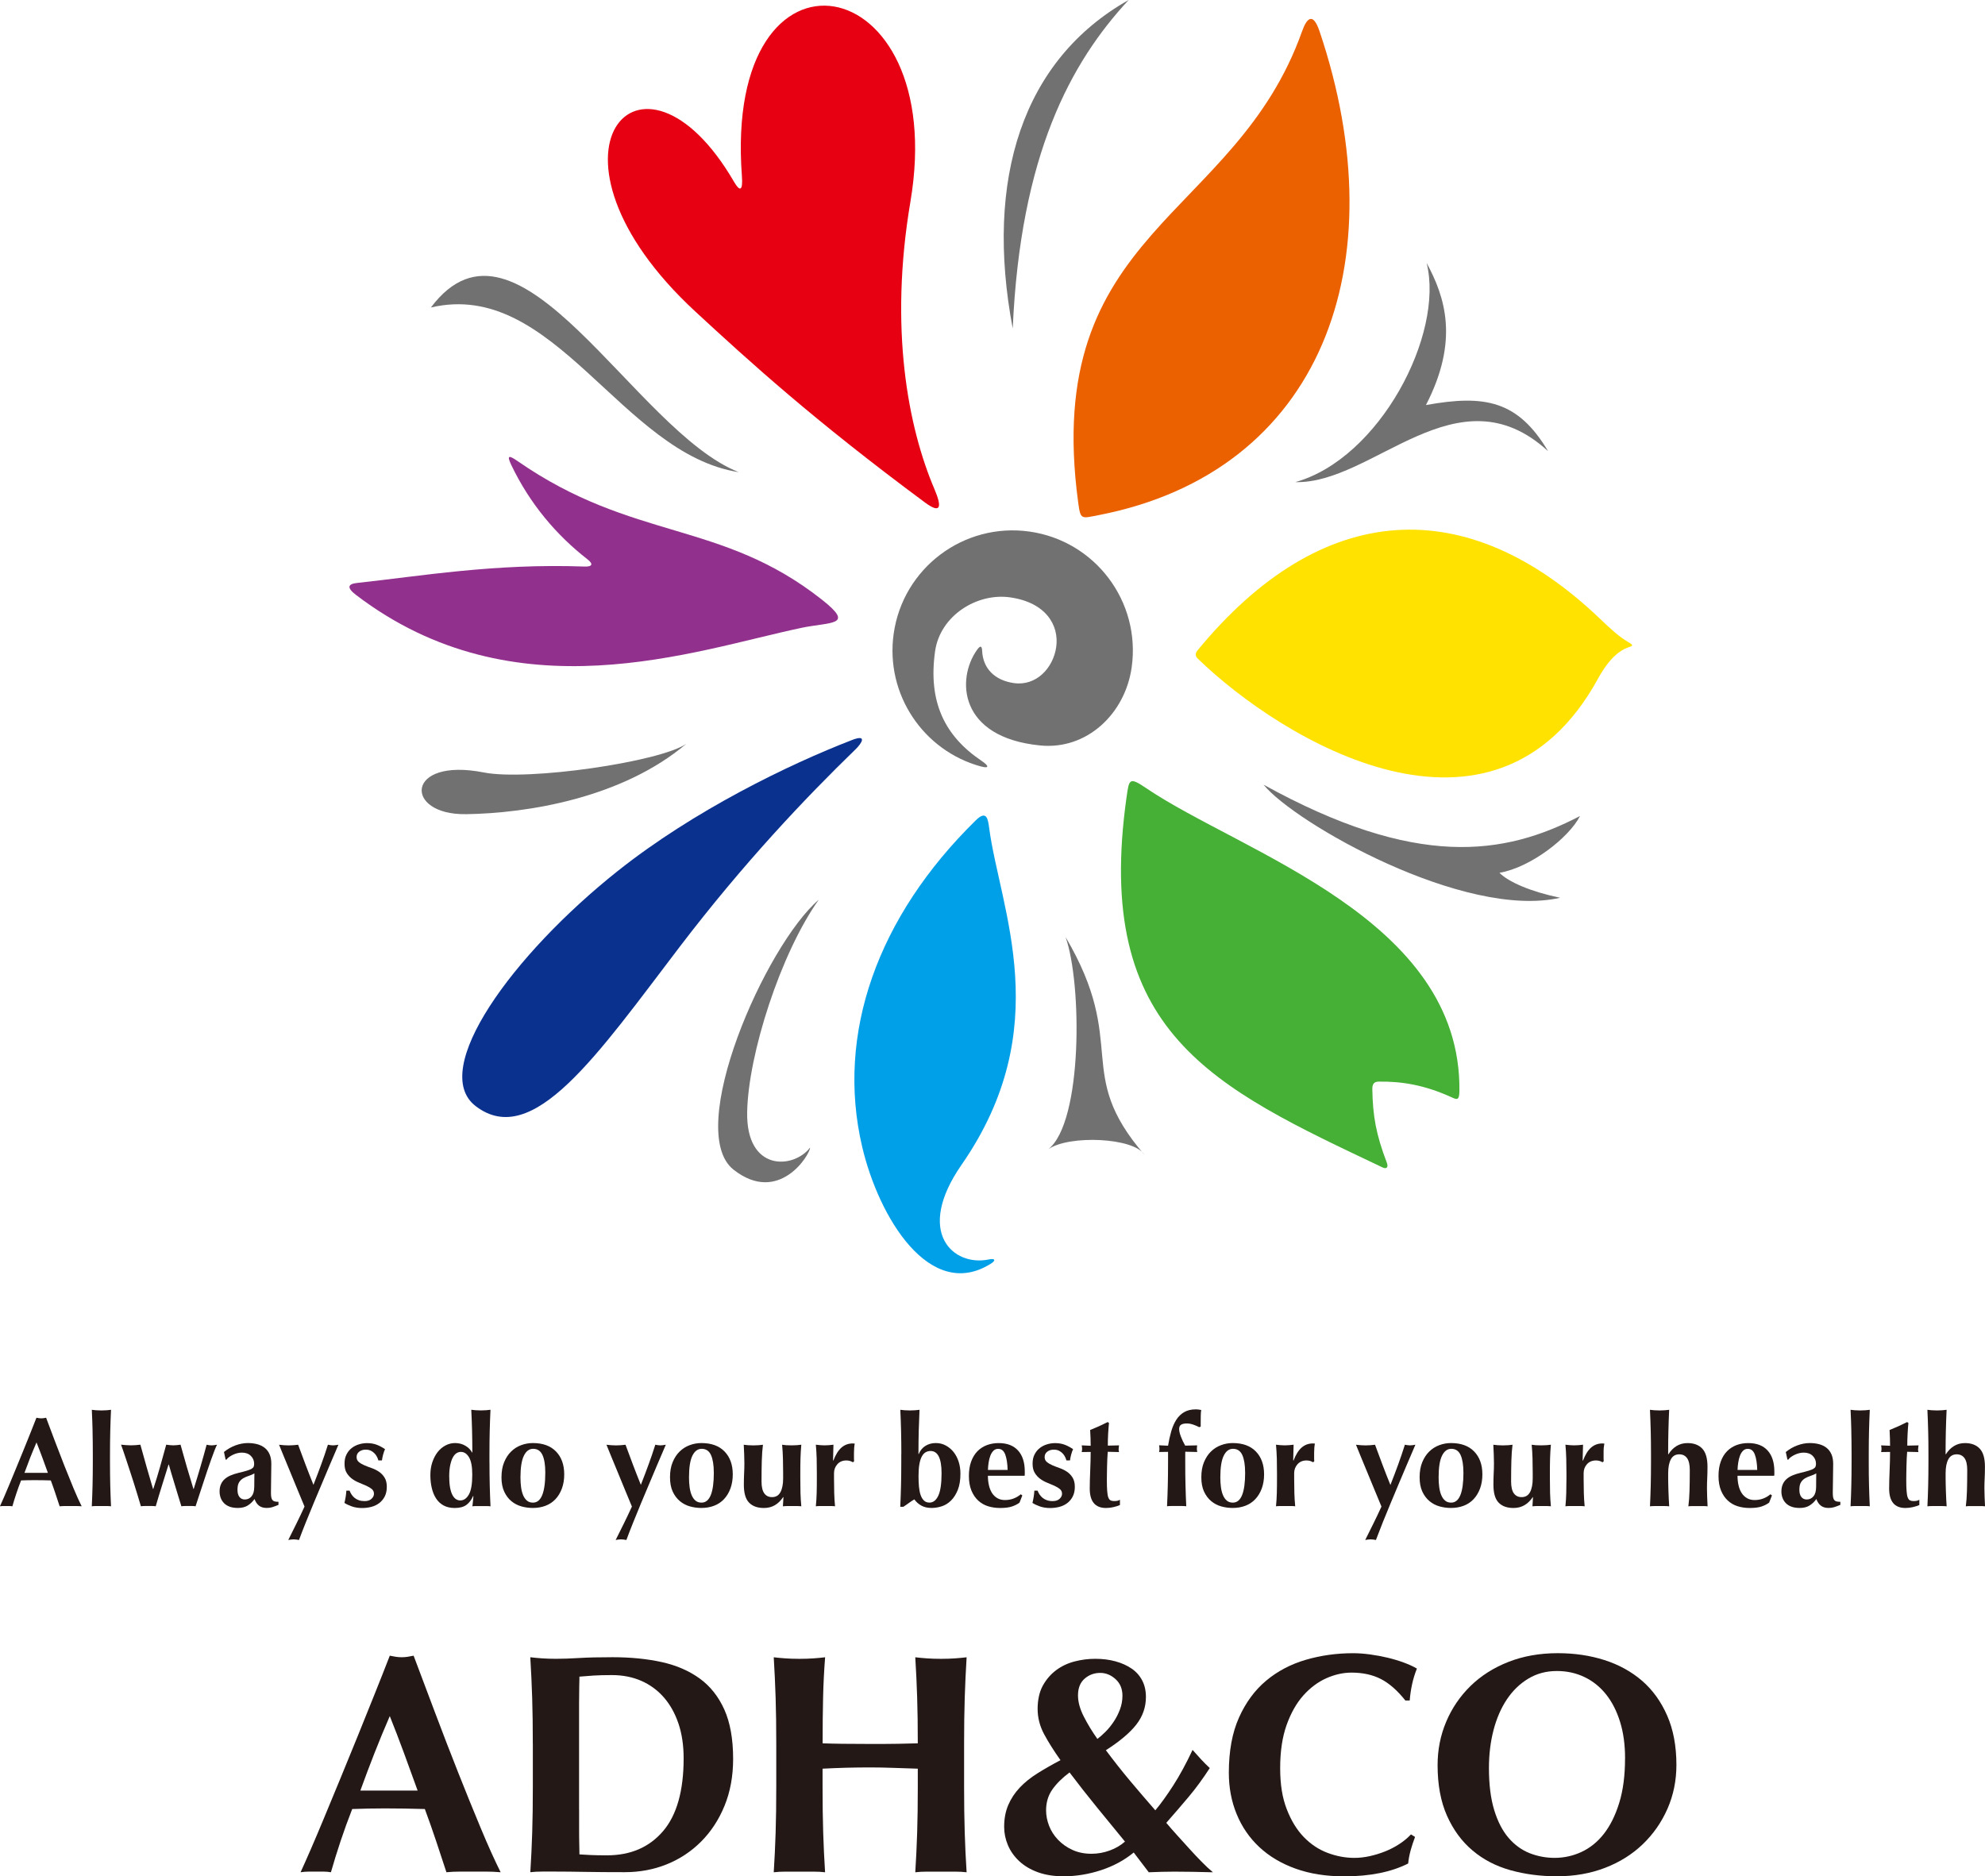 <?xml version="1.0" encoding="UTF-8"?>
<svg id="design" xmlns="http://www.w3.org/2000/svg" version="1.1" viewBox="0 0 599.7 566.93">
  <!-- Generator: Adobe Illustrator 29.5.0, SVG Export Plug-In . SVG Version: 2.1.0 Build 137)  -->
  <defs>
    <style>
      .st0 {
        fill: #727171;
      }

      .st1 {
        fill: #ffe200;
      }

      .st2 {
        fill: #45b035;
      }

      .st3 {
        fill: #231815;
      }

      .st4 {
        fill: #eb6100;
      }

      .st5 {
        fill: #00a0e9;
      }

      .st6 {
        fill: #0b318f;
      }

      .st7 {
        fill: #e60012;
      }

      .st8 {
        fill: #92308d;
      }
    </style>
  </defs>
  <g>
    <g>
      <path class="st4" d="M393.4,9.38c-20.25,57.22-78.82,59.89-67.66,142.46.71,5.29.88,4.83,6.12,3.82,67.38-13.07,90.52-75.8,66.8-146.2-2.11-6.26-4.03-3.53-5.25-.08h0Z"/>
      <path class="st2" d="M416.69,326.81c6.78-.08,13.56,1.01,21.42,4.54,1.91.86,2.76,1.47,2.8-1.67.64-52.26-65.8-71.95-94.72-91.6-5.04-3.42-5.07-2.58-5.82,2.66-10.16,71.49,26.25,87.77,77.37,112.02,1.15.54,1.77-.06,1.25-1.43-3.29-8.62-4.25-14.17-4.39-22.23-.03-1.94.83-2.28,2.1-2.3h0Z"/>
      <path class="st7" d="M210.13,94.19c16.41,15.15,35.55,32.62,69.28,57.61,4.77,3.54,5.28,1.58,2.9-4.01-8-18.76-13.72-48.64-7.26-86.84,12.05-71.21-56.57-83.51-50.91-7.73.34,4.56-.63,4.73-2.37,1.73-28.14-48.46-63.39-8.55-11.65,39.23h.01Z"/>
      <path class="st8" d="M241.98,189.74c-32.26,6.78-86.26,26.77-134.45-10-2.97-2.27-2.3-3.32.34-3.6,19.15-2.06,41.45-5.94,68.66-4.96,2.48.09,2.76-.77.97-2.17-9.35-7.29-17.39-16.69-23.06-28.57-1.48-3.1-.5-2.8,1.92-1.13,34.98,24.29,61.48,17.78,92.01,41.92,10.03,7.93,2.66,6.6-6.38,8.5h0Z"/>
      <path class="st5" d="M298.87,250.37c3.29,24.37,20.34,60.22-8.37,101.57-14.2,20.45-2.5,30.83,8.2,28.61,1.99-.41,2.29.26.53,1.35-18.31,11.36-33.74-14-38.76-35.42-8-34.15,4.65-69.51,34.34-98.63,3.38-3.32,3.7-.15,4.06,2.53h0Z"/>
      <path class="st1" d="M483.37,186.95c-40.04-38.29-83.97-36.32-121.72,9.74-.54.66-.53,1.6.11,2.21,25.58,24.88,89.58,63.56,121.04,6.13,3.45-6.29,6.65-8.51,8.86-9.33,1.54-.57,2.18-.57.19-1.74-2.62-1.53-5.05-3.73-8.48-7.01h0Z"/>
      <path class="st6" d="M257.4,223.6c-18.99,7.34-47.68,21.22-70.82,39.61-31.76,25.25-57.05,60.09-42.9,70.98,17.27,13.3,36.8-15.49,61.66-48.1,19.22-25.21,38.03-45.05,53.07-59.62,2.01-1.94,3.66-4.68-1-2.88h-.01Z"/>
    </g>
    <g>
      <path class="st0" d="M296.4,231.6c-17.4-4.72-28.98-21.77-26.41-40.09,2.79-19.86,21.15-33.69,41.01-30.9,19.86,2.79,33.69,21.15,30.9,41.01-1.97,14.02-13.51,25.03-27.66,23.62-24.6-2.44-25.34-20.03-19.08-28.86,1.05-1.49,1.5-1.2,1.56.24.22,5.31,3.76,8.96,9.63,9.78,6.71.94,11.86-4.56,12.75-10.91.93-6.61-3.17-13.48-13.95-15-10.02-1.41-21.14,5.54-22.65,16.31-2.14,15.22,2.85,25.56,14.05,33.09,2.25,1.52,2.4,2.39-.15,1.7h0Z"/>
      <path class="st0" d="M130.18,92.91c37.31-8.8,57.43,44.23,93,49.75-31.58-12.43-66.59-84.96-93-49.75Z"/>
      <path class="st0" d="M340.98,0c-32.06,18.08-43.56,54.12-35.02,99.25,2.32-52.45,17.48-80.36,35.02-99.25Z"/>
      <path class="st0" d="M431.01,79.48c5.39,21.56-14.23,59.08-39.67,66.19,23.5.65,48.95-34.5,76.37-9.34-9.1-15.24-19.02-17.18-36.91-13.94,10.06-19.49,5.82-32.56.22-42.91h-.01Z"/>
      <path class="st0" d="M247.37,271.84c-16.17,13.86-40.72,69.79-25.75,81.58,13.68,10.77,23.11-4.56,23.11-6.67-4.98,6.5-19.36,7.37-19-10.78.34-17.44,10.09-47.89,21.64-64.14h0Z"/>
      <path class="st0" d="M140.68,246c-18.73.26-18.33-17.29,5.47-12.6,13.37,2.64,53.29-3.2,61.2-8.66-19.39,16.38-47.93,21-66.66,21.27h0Z"/>
      <path class="st0" d="M321.92,283.12c4.98,13.96,5.21,55.83-5.18,64.1,6.3-4.37,25.88-3.49,29,1.68-21.58-24.99-4.53-33.04-23.82-65.78Z"/>
      <path class="st0" d="M381.74,237.1c9.42,11.6,60.67,40.75,89.6,34.16-8.85-1.83-15.62-4.78-18.33-7.54,9.41-1.6,20.99-10.61,24.34-17.16-22.88,11.94-49.46,16.01-95.6-9.46h-.01Z"/>
    </g>
  </g>
  <g>
    <path class="st3" d="M24.72,455.13c-.62-.05-1.2-.08-1.76-.08h-3.29c-.56,0-1.1.03-1.65.08-.41-1.26-.84-2.55-1.28-3.87s-.9-2.63-1.39-3.95c-.83-.02-1.65-.05-2.48-.06-.83-.01-1.65-.02-2.48-.02-.67,0-1.34,0-2.01.02-.67.01-1.34.03-2.01.06-.52,1.31-.99,2.63-1.43,3.95-.44,1.31-.84,2.6-1.2,3.87-.31-.05-.61-.08-.91-.08H.99c-.31,0-.65.03-1.01.08.31-.67.72-1.6,1.24-2.78.52-1.19,1.08-2.53,1.7-4.02.62-1.5,1.28-3.1,1.99-4.82.71-1.71,1.42-3.45,2.13-5.2s1.41-3.48,2.09-5.18c.68-1.7,1.31-3.29,1.88-4.76.26.05.5.1.73.13.23.04.48.06.73.06s.5-.02.73-.06.48-.08.73-.13c.83,2.19,1.71,4.54,2.65,7.04.94,2.5,1.89,4.96,2.84,7.37s1.88,4.7,2.78,6.87c.9,2.17,1.73,4,2.48,5.49h.04ZM11.03,435.83c-.67,1.55-1.3,3.08-1.9,4.58-.59,1.51-1.17,3.05-1.74,4.62h7.08c-.57-1.57-1.13-3.11-1.68-4.62s-1.14-3.03-1.76-4.58Z"/>
    <path class="st3" d="M27.97,432.39c-.05-2.12-.13-4.26-.23-6.42.34.05.76.1,1.28.14s1.06.06,1.62.06,1.11-.02,1.62-.06c.52-.04.94-.08,1.28-.14-.1,2.17-.18,4.31-.23,6.42s-.08,4.43-.08,6.96v2.51c0,2.53.03,4.85.08,6.96.05,2.12.13,4.22.23,6.31-.33-.05-.76-.08-1.28-.08h-3.25c-.52,0-.94.03-1.28.08.1-2.09.18-4.19.23-6.31.05-2.11.08-4.43.08-6.96v-2.51c0-2.53-.03-4.85-.08-6.96h0Z"/>
    <path class="st3" d="M62.43,436.53c.57.13,1.07.19,1.51.19.26,0,.51-.02.76-.06.24-.04.53-.08.87-.14-.18.34-.42.89-.73,1.66-.31.77-.65,1.69-1.02,2.75s-.77,2.21-1.2,3.46c-.42,1.25-.84,2.51-1.25,3.77-.42,1.26-.82,2.5-1.22,3.71s-.75,2.29-1.06,3.25c-.36-.05-.72-.08-1.06-.08h-2.15c-.36,0-.72.03-1.08.08-.31-.98-.63-2.03-.97-3.15s-.67-2.23-1.01-3.33c-.34-1.1-.66-2.17-.97-3.21-.31-1.05-.6-2.02-.85-2.92h-.08c-.67,2.17-1.33,4.29-1.99,6.38s-1.28,4.17-1.88,6.23c-.36-.05-.73-.08-1.1-.08h-2.22c-.39,0-.77.03-1.16.08-.29-.95-.61-2.06-.99-3.31-.37-1.25-.77-2.52-1.18-3.81-.42-1.29-.83-2.56-1.24-3.83-.42-1.26-.79-2.42-1.14-3.46-.35-1.05-.65-1.94-.91-2.69s-.44-1.25-.54-1.51c.57.05,1.09.1,1.57.14.47.04.96.06,1.45.06s.94-.02,1.41-.06.94-.08,1.41-.14c.62,2.24,1.26,4.55,1.93,6.9.67,2.36,1.3,4.52,1.89,6.48h.08c.75-2.27,1.43-4.5,2.05-6.69s1.24-4.42,1.86-6.69c.36.05.72.1,1.08.14s.72.06,1.08.06.72-.02,1.08-.06.72-.08,1.08-.14c.62,2.27,1.25,4.5,1.89,6.69.65,2.19,1.32,4.42,2.01,6.69h.08c1.42-4.49,2.72-8.95,3.91-13.38v.02Z"/>
    <path class="st3" d="M67.65,438.73c1.08-.88,2.25-1.55,3.5-2.01,1.25-.46,2.5-.7,3.74-.7,1.03,0,1.98.12,2.84.35.86.23,1.61.6,2.25,1.1.63.5,1.12,1.15,1.47,1.95.35.8.52,1.77.52,2.9,0,1.65-.02,3.18-.06,4.58-.04,1.41-.05,2.8-.05,4.2,0,.62.04,1.1.13,1.45s.23.61.41.79c.18.18.42.3.71.35.3.05.64.08,1.02.08v.93c-.75.31-1.38.54-1.89.7-.52.16-1.07.23-1.67.23-.95,0-1.73-.23-2.32-.69s-1.04-1.14-1.35-2.01c-.6.83-1.28,1.48-2.07,1.97s-1.78.73-2.96.73c-.98,0-1.82-.13-2.51-.39-.7-.26-1.27-.63-1.72-1.1-.45-.48-.78-1.02-.99-1.62-.21-.61-.31-1.22-.31-1.84,0-.85.13-1.59.41-2.2.27-.62.65-1.15,1.16-1.59.5-.44,1.1-.81,1.8-1.1.7-.3,1.48-.55,2.36-.76,1.08-.26,1.94-.48,2.57-.68.63-.2,1.1-.39,1.41-.58.31-.19.51-.4.6-.64.09-.23.13-.52.13-.85,0-.93-.33-1.72-.99-2.38-.65-.66-1.57-.99-2.72-.99-.44,0-.89.06-1.36.17-.47.12-.91.28-1.33.48-.42.21-.81.43-1.16.68-.35.25-.61.51-.79.79h-.27l-.5-2.32v.02ZM76.82,449.25c0-1.11,0-1.95.02-2.53.01-.58.02-1.09.02-1.53-.54.31-1.12.56-1.72.75-.61.19-1.16.44-1.67.73-.5.3-.92.7-1.24,1.22s-.48,1.26-.48,2.24.2,1.68.6,2.19c.4.5.94.75,1.6.75.85,0,1.54-.32,2.07-.97.52-.64.79-1.6.79-2.86h.01Z"/>
    <path class="st3" d="M94.69,448.67c.47-1.19.89-2.29,1.28-3.31s.76-2.01,1.1-2.96c.35-.95.68-1.91,1.01-2.86.32-.95.65-1.96.99-3.02.28.05.55.1.79.14s.5.06.75.06.52-.02.78-.06.54-.08.85-.14c-.13.34-.43,1.05-.91,2.15s-1.06,2.45-1.74,4.06-1.44,3.4-2.26,5.36c-.83,1.96-1.66,3.94-2.5,5.94s-1.65,3.98-2.43,5.94c-.79,1.96-1.48,3.74-2.07,5.34-.29-.05-.55-.1-.81-.13-.26-.04-.53-.06-.81-.06s-.55.02-.81.06c-.26.04-.53.08-.81.13.85-1.7,1.69-3.38,2.51-5.05.82-1.66,1.62-3.35,2.4-5.05-.62-1.47-1.31-3.13-2.07-4.99s-1.51-3.67-2.24-5.45c-.74-1.78-1.41-3.4-2.01-4.87s-1.06-2.59-1.37-3.37c.49.05.97.1,1.45.14.47.04.96.06,1.45.06s.97-.02,1.43-.06c.47-.04.94-.08,1.43-.14.75,2.04,1.5,4.06,2.26,6.07s1.56,4.04,2.38,6.07h-.02Z"/>
    <path class="st3" d="M106.2,451.56c.24.37.55.71.91,1.01.36.3.79.54,1.29.72s1.09.27,1.76.27c.9,0,1.6-.23,2.09-.7.49-.46.73-.97.73-1.51,0-.59-.22-1.07-.65-1.43-.44-.36-.99-.69-1.65-.99s-1.37-.6-2.14-.91c-.78-.31-1.49-.7-2.15-1.18-.66-.48-1.2-1.08-1.65-1.8-.44-.72-.65-1.65-.65-2.78s.2-2.02.6-2.8c.4-.79.92-1.43,1.57-1.93.64-.5,1.37-.88,2.19-1.12.81-.25,1.62-.37,2.42-.37,1.08,0,2.04.16,2.88.47s1.7.76,2.57,1.35c-.23.52-.42,1.07-.58,1.66s-.27,1.18-.35,1.74h-1.08c-.08-.31-.21-.65-.39-1.03-.18-.37-.43-.73-.74-1.06s-.68-.61-1.12-.83-.97-.33-1.59-.33c-.77,0-1.42.21-1.95.62s-.79.95-.79,1.63c0,.62.23,1.11.68,1.49.45.37,1.01.7,1.68.99.67.29,1.41.57,2.21.85.8.28,1.53.65,2.2,1.1s1.23,1.04,1.68,1.76.68,1.65.68,2.78-.21,2.11-.62,2.92c-.42.81-.97,1.48-1.67,2.01s-1.49.91-2.38,1.14-1.82.35-2.8.35c-1.16,0-2.2-.17-3.13-.5-.93-.34-1.66-.68-2.2-1.05.31-1.24.5-2.47.58-3.71h.97c.16.41.36.81.6,1.18h-.01Z"/>
    <path class="st3" d="M147.88,441.87c0,2.53.03,4.85.08,6.96.05,2.12.13,4.22.23,6.31-.34-.05-.76-.08-1.28-.08h-3.11c-.48,0-.84.03-1.1.08.02-.05.05-.22.08-.5s.05-.6.1-.97c.04-.36.07-.69.1-1.01.02-.31.04-.5.04-.58l-.08-.08c-.49,1.16-1.16,2.06-2.01,2.69-.85.63-2.02.95-3.52.95-1.32,0-2.44-.25-3.37-.75s-1.69-1.2-2.28-2.11c-.59-.9-1.03-1.96-1.31-3.17-.29-1.21-.43-2.51-.43-3.91s.19-2.67.58-3.85c.39-1.17.92-2.19,1.58-3.06.67-.86,1.47-1.54,2.38-2.03.92-.49,1.89-.74,2.92-.74,1.16,0,2.2.27,3.11.81.92.54,1.59,1.22,2.03,2.05h.08c0-2.32-.03-4.51-.08-6.56s-.13-4.17-.24-6.36c.34.05.76.1,1.28.14.51.04,1.05.06,1.62.06s1.11-.02,1.62-.06c.52-.04.94-.08,1.28-.14-.1,2.17-.18,4.31-.23,6.42-.05,2.12-.08,4.43-.08,6.96v2.53ZM135.73,446.28c0,1.32.09,2.42.27,3.33.18.9.42,1.63.73,2.18.31.56.66.95,1.06,1.2s.82.37,1.26.37c1.06,0,1.93-.6,2.61-1.8.68-1.2,1.02-3.19,1.02-5.98,0-2.4-.32-4.14-.97-5.24-.65-1.1-1.47-1.65-2.48-1.65-.41,0-.83.12-1.24.35s-.78.64-1.12,1.22-.61,1.36-.83,2.34-.33,2.21-.33,3.67h.02Z"/>
    <path class="st3" d="M151.51,446.35c0-1.73.26-3.24.79-4.53s1.23-2.37,2.11-3.23c.87-.86,1.89-1.51,3.03-1.93,1.15-.43,2.33-.64,3.54-.64,3.02,0,5.35.85,7,2.55,1.65,1.7,2.48,4.01,2.48,6.92,0,1.57-.23,2.99-.7,4.26-.46,1.26-1.11,2.34-1.95,3.23s-1.84,1.55-3,1.99-2.44.66-3.83.66c-1.16,0-2.3-.15-3.42-.46s-2.14-.83-3.04-1.57c-.9-.73-1.63-1.7-2.18-2.88-.56-1.19-.84-2.64-.84-4.37h0ZM164.74,444.92c0-2.27-.28-4.03-.85-5.28s-1.51-1.88-2.82-1.88c-1.19,0-2.12.7-2.8,2.09-.68,1.39-1.03,3.57-1.03,6.54,0,1.08.07,2.09.19,3.02.13.93.34,1.73.64,2.42.3.68.68,1.22,1.16,1.61.48.39,1.07.58,1.8.58,2.47,0,3.71-3.03,3.71-9.09h0Z"/>
    <path class="st3" d="M193.6,448.67c.47-1.19.89-2.29,1.28-3.31s.76-2.01,1.1-2.96c.35-.95.68-1.91,1.01-2.86.32-.95.65-1.96.99-3.02.28.05.55.1.79.14.24.04.5.06.75.06s.52-.02.78-.06.54-.08.85-.14c-.13.34-.43,1.05-.91,2.15-.48,1.1-1.06,2.45-1.74,4.06-.68,1.61-1.44,3.4-2.26,5.36-.83,1.96-1.66,3.94-2.5,5.94s-1.65,3.98-2.43,5.94c-.79,1.96-1.48,3.74-2.07,5.34-.29-.05-.55-.1-.81-.13-.26-.04-.53-.06-.81-.06s-.55.02-.81.06-.53.08-.81.13c.85-1.7,1.69-3.38,2.51-5.05.82-1.66,1.62-3.35,2.4-5.05-.62-1.47-1.31-3.13-2.07-4.99-.76-1.86-1.51-3.67-2.24-5.45-.74-1.78-1.41-3.4-2.01-4.87-.6-1.47-1.06-2.59-1.37-3.37.49.05.97.1,1.45.14.47.04.96.06,1.45.06s.97-.02,1.43-.06c.47-.04.94-.08,1.43-.14.75,2.04,1.5,4.06,2.26,6.07s1.56,4.04,2.38,6.07h-.02Z"/>
    <path class="st3" d="M202.42,446.35c0-1.73.26-3.24.79-4.53s1.23-2.37,2.11-3.23c.88-.86,1.89-1.51,3.04-1.93,1.15-.43,2.33-.64,3.54-.64,3.02,0,5.35.85,7,2.55,1.65,1.7,2.48,4.01,2.48,6.92,0,1.57-.24,2.99-.7,4.26-.47,1.26-1.12,2.34-1.96,3.23-.84.89-1.83,1.55-3,1.99-1.16.44-2.43.66-3.83.66-1.16,0-2.3-.15-3.42-.46s-2.13-.83-3.03-1.57-1.63-1.7-2.19-2.88c-.55-1.19-.83-2.64-.83-4.37h0ZM215.65,444.92c0-2.27-.29-4.03-.85-5.28-.57-1.25-1.51-1.88-2.82-1.88-1.18,0-2.12.7-2.8,2.09-.68,1.39-1.02,3.57-1.02,6.54,0,1.08.06,2.09.19,3.02s.34,1.73.64,2.42c.3.68.68,1.22,1.16,1.61.48.39,1.08.58,1.8.58,2.48,0,3.71-3.03,3.71-9.09h0Z"/>
    <path class="st3" d="M236.61,452.35c-.72,1.08-1.57,1.9-2.53,2.46s-2.07.83-3.31.83c-1.93,0-3.42-.54-4.47-1.62s-1.57-2.88-1.57-5.38c0-1.31.03-2.47.08-3.48s.08-2.01.08-3.02c0-.82-.02-1.72-.06-2.69s-.08-1.94-.13-2.92c.34.05.76.1,1.28.14s1.06.06,1.62.06,1.11-.02,1.62-.06c.52-.04.94-.08,1.28-.14-.18,1.39-.3,3-.35,4.84-.05,1.83-.08,3.92-.08,6.27,0,1.62.28,2.82.83,3.58.55.76,1.33,1.14,2.34,1.14,1.16,0,2.01-.5,2.55-1.51.54-1.01.81-2.4.81-4.18v-1.55c0-1.57-.02-3.05-.06-4.43s-.12-2.77-.25-4.16c.72.13,1.69.19,2.9.19.59,0,1.13-.02,1.62-.06.49-.04.92-.08,1.28-.14-.13,1.39-.21,2.78-.25,4.16s-.05,2.86-.05,4.43v1.55c0,1.57.02,3.06.05,4.45.04,1.39.13,2.73.25,4.02-.46-.05-.92-.08-1.37-.08h-2.74c-.45,0-.94.03-1.45.08l.16-2.78h-.08,0Z"/>
    <path class="st3" d="M251.77,441.33c.67-1.78,1.49-3.09,2.44-3.93s2.09-1.26,3.4-1.26c.13,0,.24,0,.33.02.09.01.19.02.29.02-.08.39-.13.8-.17,1.24s-.06.95-.06,1.55v1.89c0,.23.01.45.04.66l-.35.31c-.26-.15-.55-.28-.87-.39-.32-.1-.69-.16-1.1-.16-1.16,0-2.07.38-2.74,1.14s-1.01,1.66-1.01,2.69v1.55c0,1.57.02,3.06.06,4.45s.12,2.73.25,4.02c-.34-.05-.76-.08-1.25-.08h-3.27c-.49,0-.92.03-1.28.08.13-1.29.21-2.63.25-4.02.04-1.39.05-2.88.05-4.45v-1.55c0-1.57-.02-3.05-.05-4.43-.04-1.38-.13-2.77-.25-4.16.44.05.88.1,1.33.14s.89.06,1.33.06.88-.02,1.33-.06.89-.08,1.33-.14l-.12,4.72.08.08h0Z"/>
    <path class="st3" d="M272.31,439.35c0-2.53-.03-4.85-.08-6.96-.05-2.12-.13-4.26-.23-6.42.34.05.76.1,1.28.14s1.06.06,1.62.06,1.11-.02,1.62-.06c.52-.04.94-.08,1.28-.14-.1,2.17-.18,4.31-.24,6.42-.05,2.12-.08,4.43-.08,6.96h.08c.44-1.08,1.12-1.91,2.03-2.48.92-.57,1.96-.85,3.11-.85s2.12.25,3.03.74c.92.49,1.7,1.15,2.36,1.97.65.82,1.17,1.8,1.53,2.92.36,1.12.54,2.33.54,3.62,0,1.93-.26,3.57-.79,4.89-.53,1.33-1.21,2.4-2.05,3.23-.84.83-1.77,1.41-2.8,1.74s-2.05.5-3.06.5c-1.24,0-2.28-.24-3.13-.72s-1.55-1.1-2.09-1.87c-.54.31-1.09.67-1.65,1.08-.55.41-1.12.8-1.68,1.16h-.93c.1-2.17.18-4.31.23-6.44.05-2.13.08-4.46.08-6.98v-2.51h.02ZM277.5,446.01c0,1.13.05,2.19.13,3.17.09.98.26,1.83.5,2.53.24.71.58,1.27,1.01,1.68.42.41.99.62,1.68.62,1.11,0,1.99-.69,2.65-2.07.65-1.38.99-3.64.99-6.79,0-4.49-1.11-6.73-3.33-6.73-.54,0-1.04.13-1.49.39-.45.26-.84.69-1.16,1.3s-.57,1.39-.73,2.36c-.17.97-.25,2.15-.25,3.54h0Z"/>
    <path class="st3" d="M298.46,445.89c0,1.03.1,2,.31,2.9s.52,1.68.94,2.34c.43.66.97,1.17,1.62,1.55.66.38,1.43.56,2.3.56,1.78,0,3.37-.58,4.76-1.74l.47.35-.85,2.17c-.64.49-1.42.88-2.32,1.18s-2.09.44-3.56.44c-1.26,0-2.46-.17-3.6-.52-1.13-.35-2.13-.92-3-1.72-.86-.8-1.55-1.81-2.05-3.03-.5-1.23-.76-2.69-.76-4.39s.23-3.13.68-4.37c.45-1.24,1.08-2.27,1.88-3.1.8-.82,1.75-1.44,2.85-1.86,1.1-.41,2.29-.62,3.58-.62,2.55,0,4.51.75,5.86,2.25,1.36,1.49,2.03,3.61,2.03,6.34v.81c0,.23-.01.39-.04.47h-11.1,0ZM304.42,444.15c-.05-1.93-.29-3.48-.71-4.64-.43-1.16-1.14-1.74-2.15-1.74-.57,0-1.05.19-1.43.58-.39.39-.7.88-.93,1.49s-.41,1.29-.52,2.05c-.12.76-.19,1.51-.21,2.26h5.96-.01Z"/>
    <path class="st3" d="M314.07,451.56c.24.37.55.71.91,1.01.36.3.79.54,1.3.72s1.09.27,1.76.27c.9,0,1.6-.23,2.09-.7.49-.46.73-.97.73-1.51,0-.59-.22-1.07-.66-1.43s-.99-.69-1.64-.99c-.66-.3-1.38-.6-2.15-.91s-1.49-.7-2.14-1.18c-.66-.48-1.21-1.08-1.65-1.8s-.66-1.65-.66-2.78.2-2.02.6-2.8.92-1.43,1.57-1.93,1.37-.88,2.19-1.12c.81-.25,1.62-.37,2.42-.37,1.08,0,2.04.16,2.88.47s1.7.76,2.57,1.35c-.23.52-.42,1.07-.58,1.66-.16.59-.27,1.18-.35,1.74h-1.08c-.08-.31-.21-.65-.39-1.03-.18-.37-.42-.73-.73-1.06s-.68-.61-1.12-.83-.97-.33-1.59-.33c-.77,0-1.43.21-1.96.62s-.79.95-.79,1.63c0,.62.22,1.11.68,1.49.45.37,1.01.7,1.68.99.67.29,1.41.57,2.2.85.8.28,1.53.65,2.2,1.1s1.23,1.04,1.68,1.76c.45.72.68,1.65.68,2.78s-.21,2.11-.62,2.92c-.41.81-.97,1.48-1.66,2.01-.7.53-1.49.91-2.38,1.14s-1.83.35-2.8.35c-1.16,0-2.2-.17-3.14-.5-.93-.34-1.66-.68-2.2-1.05.31-1.24.5-2.47.58-3.71h.97c.16.41.35.81.6,1.18h0Z"/>
    <path class="st3" d="M337.95,437.77c0,.34.04.66.12.97l-3.4-.08c-.05.59-.1,1.28-.13,2.05-.04.77-.07,1.56-.08,2.36-.01.8-.03,1.57-.04,2.32s-.02,1.38-.02,1.89c0,1.34.03,2.42.1,3.25.06.83.17,1.46.33,1.9.16.44.37.73.66.89.28.15.64.23,1.08.23.49,0,.85-.03,1.08-.1.23-.06.46-.16.7-.29v1.59c-.52.23-1.16.44-1.93.62-.78.18-1.54.27-2.28.27-3.27,0-4.91-1.96-4.91-5.88,0-.75.01-1.59.04-2.53s.06-1.91.1-2.9.07-1.97.1-2.94.04-1.86.04-2.69l-2.71.04c.08-.31.12-.63.12-.97,0-.31-.04-.66-.12-1.05l2.71.12c0-.8-.01-1.55-.04-2.25-.02-.69-.07-1.53-.12-2.51.9-.36,1.79-.74,2.67-1.14.88-.4,1.75-.82,2.63-1.26l.39.27c-.05.41-.1.9-.13,1.45-.04.55-.08,1.14-.12,1.74-.04.61-.06,1.23-.08,1.86-.02.63-.02,1.23-.02,1.8l3.4-.08c-.08.39-.12.73-.12,1.05h-.02Z"/>
    <path class="st3" d="M361.63,437.26c-.03.16-.04.32-.04.5,0,.16.01.32.04.48.03.17.05.33.08.48l-3.63-.08v3.21c0,2.53.02,4.85.08,6.96.05,2.12.13,4.22.23,6.31-.33-.05-.76-.08-1.28-.08h-3.25c-.52,0-.94.03-1.28.08.1-2.09.18-4.19.23-6.31.05-2.11.08-4.43.08-6.96v-3.17l-2.71.04c.08-.31.11-.63.11-.97,0-.31-.04-.66-.11-1.05l2.71.12c.26-1.57.58-3.03.97-4.37s.9-2.5,1.53-3.48,1.43-1.75,2.38-2.3,2.13-.83,3.52-.83c.44,0,.98.06,1.62.19-.08.41-.13.97-.14,1.68s-.02,1.4-.02,2.07v1.28l-.47.16c-.52-.28-1.11-.54-1.78-.77-.67-.23-1.31-.35-1.93-.35-.75,0-1.32.12-1.73.37-.4.25-.6.68-.6,1.3s.17,1.35.52,2.28c.35.93.78,1.84,1.3,2.75l3.63-.08c-.03.21-.05.39-.08.54h.02Z"/>
    <path class="st3" d="M362.94,446.35c0-1.73.26-3.24.79-4.53s1.23-2.37,2.11-3.23c.88-.86,1.89-1.51,3.04-1.93,1.15-.43,2.33-.64,3.54-.64,3.02,0,5.35.85,7,2.55,1.65,1.7,2.48,4.01,2.48,6.92,0,1.57-.24,2.99-.7,4.26-.47,1.26-1.12,2.34-1.96,3.23s-1.83,1.55-3,1.99c-1.16.44-2.43.66-3.83.66-1.16,0-2.3-.15-3.42-.46-1.12-.31-2.13-.83-3.03-1.57-.9-.73-1.63-1.7-2.19-2.88-.55-1.19-.83-2.64-.83-4.37h0ZM376.17,444.92c0-2.27-.29-4.03-.85-5.28-.57-1.25-1.51-1.88-2.82-1.88-1.18,0-2.12.7-2.8,2.09-.68,1.39-1.02,3.57-1.02,6.54,0,1.08.06,2.09.19,3.02s.34,1.73.64,2.42c.3.68.68,1.22,1.16,1.61.48.39,1.08.58,1.8.58,2.48,0,3.71-3.03,3.71-9.09h-.01Z"/>
    <path class="st3" d="M390.79,441.33c.67-1.78,1.49-3.09,2.44-3.93s2.09-1.26,3.4-1.26c.13,0,.24,0,.33.02.09.01.19.02.29.02-.08.39-.13.8-.17,1.24s-.06.95-.06,1.55v1.89c0,.23.01.45.04.66l-.35.31c-.26-.15-.55-.28-.87-.39-.32-.1-.69-.16-1.1-.16-1.16,0-2.07.38-2.74,1.14-.67.76-1.01,1.66-1.01,2.69v1.55c0,1.57.02,3.06.06,4.45s.12,2.73.25,4.02c-.34-.05-.76-.08-1.25-.08h-3.27c-.49,0-.92.03-1.28.08.13-1.29.21-2.63.25-4.02.04-1.39.05-2.88.05-4.45v-1.55c0-1.57-.02-3.05-.05-4.43-.04-1.38-.13-2.77-.25-4.16.44.05.88.1,1.33.14.45.04.89.06,1.33.06s.88-.02,1.33-.06c.45-.04.89-.08,1.33-.14l-.12,4.72.08.08h.01Z"/>
    <path class="st3" d="M420.07,448.67c.46-1.19.89-2.29,1.28-3.31.39-1.02.76-2.01,1.1-2.96.34-.95.68-1.91,1-2.86.32-.95.65-1.96.99-3.02.29.05.55.1.79.14.24.04.5.06.76.06s.52-.02.77-.06c.26-.04.54-.08.85-.14-.13.34-.43,1.05-.91,2.15-.47,1.1-1.06,2.45-1.74,4.06s-1.44,3.4-2.27,5.36c-.82,1.96-1.65,3.94-2.49,5.94s-1.65,3.98-2.44,5.94c-.78,1.96-1.47,3.74-2.07,5.34-.28-.05-.55-.1-.81-.13-.26-.04-.53-.06-.81-.06s-.55.02-.81.06-.53.08-.81.13c.85-1.7,1.69-3.38,2.51-5.05.83-1.66,1.62-3.35,2.4-5.05-.62-1.47-1.31-3.13-2.07-4.99s-1.51-3.67-2.25-5.45c-.73-1.78-1.41-3.4-2.01-4.87-.61-1.47-1.07-2.59-1.37-3.37.49.05.97.1,1.45.14s.96.06,1.45.06.97-.02,1.43-.06.94-.08,1.43-.14c.75,2.04,1.5,4.06,2.26,6.07s1.55,4.04,2.38,6.07h0Z"/>
    <path class="st3" d="M428.89,446.35c0-1.73.26-3.24.79-4.53s1.23-2.37,2.11-3.23c.88-.86,1.89-1.51,3.04-1.93,1.15-.43,2.33-.64,3.54-.64,3.02,0,5.35.85,7,2.55,1.65,1.7,2.48,4.01,2.48,6.92,0,1.57-.24,2.99-.7,4.26-.47,1.26-1.12,2.34-1.96,3.23s-1.83,1.55-3,1.99c-1.16.44-2.43.66-3.83.66-1.16,0-2.3-.15-3.42-.46-1.12-.31-2.13-.83-3.03-1.57-.9-.73-1.63-1.7-2.19-2.88-.55-1.19-.83-2.64-.83-4.37h0ZM442.12,444.92c0-2.27-.29-4.03-.85-5.28-.57-1.25-1.51-1.88-2.82-1.88-1.18,0-2.12.7-2.8,2.09-.68,1.39-1.02,3.57-1.02,6.54,0,1.08.06,2.09.19,3.02s.34,1.73.64,2.42c.3.68.68,1.22,1.16,1.61.48.39,1.08.58,1.8.58,2.48,0,3.71-3.03,3.71-9.09h-.01Z"/>
    <path class="st3" d="M463.08,452.35c-.72,1.08-1.57,1.9-2.54,2.46s-2.07.83-3.31.83c-1.93,0-3.42-.54-4.47-1.62s-1.57-2.88-1.57-5.38c0-1.31.02-2.47.08-3.48.05-1.01.08-2.01.08-3.02,0-.82-.02-1.72-.06-2.69s-.08-1.94-.13-2.92c.34.05.76.1,1.28.14s1.06.06,1.62.06,1.11-.02,1.62-.06c.52-.04.94-.08,1.28-.14-.18,1.39-.3,3-.35,4.84-.05,1.83-.08,3.92-.08,6.27,0,1.62.28,2.82.83,3.58.55.76,1.33,1.14,2.34,1.14,1.16,0,2.01-.5,2.55-1.51.54-1.01.81-2.4.81-4.18v-1.55c0-1.57-.02-3.05-.06-4.43s-.12-2.77-.25-4.16c.72.13,1.69.19,2.9.19.59,0,1.13-.02,1.62-.06s.92-.08,1.28-.14c-.13,1.39-.21,2.78-.25,4.16s-.05,2.86-.05,4.43v1.55c0,1.57.02,3.06.05,4.45.04,1.39.13,2.73.25,4.02-.46-.05-.92-.08-1.37-.08h-2.75c-.45,0-.94.03-1.45.08l.16-2.78h-.08.02Z"/>
    <path class="st3" d="M478.25,441.33c.67-1.78,1.48-3.09,2.43-3.93.96-.84,2.09-1.26,3.4-1.26.13,0,.24,0,.33.02.09.01.18.02.29.02-.08.39-.13.8-.18,1.24-.04.44-.05.95-.05,1.55v1.89c0,.23.01.45.04.66l-.35.31c-.26-.15-.55-.28-.87-.39-.32-.1-.69-.16-1.1-.16-1.16,0-2.08.38-2.75,1.14s-1,1.66-1,2.69v1.55c0,1.57.02,3.06.06,4.45s.12,2.73.25,4.02c-.34-.05-.76-.08-1.26-.08h-3.27c-.49,0-.91.03-1.28.08.13-1.29.21-2.63.25-4.02.04-1.39.06-2.88.06-4.45v-1.55c0-1.57-.02-3.05-.06-4.43s-.12-2.77-.25-4.16c.44.05.89.1,1.33.14.45.04.9.06,1.33.06s.88-.02,1.33-.06c.45-.04.89-.08,1.33-.14l-.12,4.72.08.08h.03Z"/>
    <path class="st3" d="M498.71,432.39c-.05-2.12-.13-4.26-.23-6.42.33.05.76.1,1.28.14s1.06.06,1.62.06,1.11-.02,1.62-.06c.52-.04.94-.08,1.28-.14-.1,2.17-.18,4.31-.23,6.42-.05,2.12-.08,4.43-.08,6.96l.08.08c.67-1.08,1.49-1.92,2.46-2.51s2.07-.89,3.31-.89c1.93,0,3.42.56,4.47,1.68,1.04,1.12,1.57,2.93,1.57,5.44,0,1.32-.03,2.48-.08,3.48-.05,1.01-.08,2.01-.08,3.02,0,.82.02,1.72.06,2.69s.08,1.9.13,2.8c-.34-.05-.76-.08-1.28-.08h-3.25c-.52,0-.94.03-1.28.08.18-1.34.3-2.92.35-4.74.05-1.82.08-3.9.08-6.25,0-1.62-.28-2.82-.83-3.58-.55-.76-1.33-1.14-2.34-1.14-1.16,0-2.01.5-2.55,1.51-.54,1.01-.81,2.4-.81,4.18v1.55c0,.36,0,.88.02,1.57.01.68.03,1.43.06,2.24s.06,1.64.1,2.47c.04.84.08,1.57.13,2.19-.34-.05-.76-.08-1.28-.08h-3.25c-.52,0-.94.03-1.28.08.1-2.09.18-4.19.23-6.31.05-2.11.08-4.43.08-6.96v-2.51c0-2.53-.03-4.85-.08-6.96h0Z"/>
    <path class="st3" d="M524.93,445.89c0,1.03.1,2,.31,2.9s.52,1.68.95,2.34c.42.66.97,1.17,1.62,1.55.66.38,1.42.56,2.3.56,1.78,0,3.37-.58,4.76-1.74l.46.35-.85,2.17c-.65.49-1.42.88-2.32,1.18s-2.09.44-3.56.44c-1.26,0-2.46-.17-3.6-.52-1.14-.35-2.14-.92-3-1.72s-1.55-1.81-2.05-3.03c-.5-1.23-.76-2.69-.76-4.39s.23-3.13.68-4.37,1.07-2.27,1.88-3.1c.8-.82,1.75-1.44,2.84-1.86,1.1-.41,2.29-.62,3.58-.62,2.56,0,4.51.75,5.86,2.25,1.35,1.49,2.03,3.61,2.03,6.34v.81c0,.23-.02.39-.04.47h-11.1,0ZM530.89,444.15c-.05-1.93-.29-3.48-.72-4.64-.42-1.16-1.14-1.74-2.14-1.74-.57,0-1.05.19-1.43.58-.39.39-.7.88-.93,1.49s-.4,1.29-.52,2.05c-.12.76-.19,1.51-.21,2.26h5.96-.01Z"/>
    <path class="st3" d="M539.52,438.73c1.08-.88,2.25-1.55,3.5-2.01,1.25-.46,2.49-.7,3.73-.7,1.03,0,1.98.12,2.85.35.86.23,1.61.6,2.24,1.1s1.12,1.15,1.47,1.95c.35.8.52,1.77.52,2.9,0,1.65-.02,3.18-.06,4.58-.04,1.41-.06,2.8-.06,4.2,0,.62.05,1.1.13,1.45.09.35.23.61.41.79s.42.3.72.35c.29.05.64.08,1.02.08v.93c-.75.31-1.38.54-1.9.7s-1.07.23-1.66.23c-.95,0-1.73-.23-2.32-.69s-1.05-1.14-1.36-2.01c-.59.83-1.28,1.48-2.07,1.97-.78.49-1.77.73-2.96.73-.98,0-1.82-.13-2.51-.39-.7-.26-1.27-.63-1.72-1.1-.45-.48-.78-1.02-.99-1.62-.21-.61-.31-1.22-.31-1.84,0-.85.14-1.59.41-2.2.27-.62.66-1.15,1.16-1.59s1.1-.81,1.8-1.1c.7-.3,1.48-.55,2.36-.76,1.08-.26,1.94-.48,2.57-.68.63-.2,1.1-.39,1.41-.58.31-.19.51-.4.6-.64.09-.23.14-.52.14-.85,0-.93-.33-1.72-.99-2.38s-1.57-.99-2.73-.99c-.44,0-.89.06-1.36.17-.46.12-.91.28-1.33.48-.43.21-.81.43-1.16.68s-.61.51-.79.79h-.27l-.5-2.32v.02ZM548.68,449.25c0-1.11,0-1.95.02-2.53.01-.58.02-1.09.02-1.53-.54.31-1.12.56-1.72.75s-1.16.44-1.66.73c-.5.3-.92.7-1.24,1.22s-.48,1.26-.48,2.24.2,1.68.6,2.19c.4.5.93.75,1.6.75.85,0,1.54-.32,2.07-.97.53-.64.79-1.6.79-2.86h0Z"/>
    <path class="st3" d="M559.32,432.39c-.05-2.12-.13-4.26-.23-6.42.34.05.76.1,1.28.14s1.06.06,1.62.06,1.11-.02,1.62-.06c.52-.04.94-.08,1.28-.14-.1,2.17-.18,4.31-.23,6.42-.05,2.12-.08,4.43-.08,6.96v2.51c0,2.53.02,4.85.08,6.96.05,2.12.13,4.22.23,6.31-.33-.05-.76-.08-1.28-.08h-3.25c-.52,0-.94.03-1.28.08.11-2.09.18-4.19.23-6.31.05-2.11.08-4.43.08-6.96v-2.51c0-2.53-.03-4.85-.08-6.96h.01Z"/>
    <path class="st3" d="M579.47,437.77c0,.34.04.66.12.97l-3.41-.08c-.05.59-.1,1.28-.13,2.05-.04.77-.06,1.56-.08,2.36-.01.8-.03,1.57-.04,2.32-.02.75-.02,1.38-.02,1.89,0,1.34.03,2.42.1,3.25.06.83.17,1.46.33,1.9.16.44.37.73.66.89.29.15.65.23,1.08.23.49,0,.85-.03,1.08-.1.23-.06.47-.16.7-.29v1.59c-.52.23-1.16.44-1.93.62s-1.53.27-2.28.27c-3.27,0-4.91-1.96-4.91-5.88,0-.75.01-1.59.04-2.53.03-.94.06-1.91.1-2.9s.07-1.97.1-2.94c.03-.97.04-1.86.04-2.69l-2.71.04c.08-.31.12-.63.12-.97,0-.31-.04-.66-.12-1.05l2.71.12c0-.8-.02-1.55-.04-2.25-.02-.69-.06-1.53-.11-2.51.9-.36,1.79-.74,2.67-1.14.87-.4,1.75-.82,2.63-1.26l.39.27c-.05.41-.1.9-.13,1.45s-.08,1.14-.11,1.74c-.04.61-.07,1.23-.08,1.86-.01.63-.02,1.23-.02,1.8l3.41-.08c-.08.39-.12.73-.12,1.05h-.04Z"/>
    <path class="st3" d="M582.53,432.39c-.05-2.12-.13-4.26-.23-6.42.33.05.76.1,1.28.14s1.06.06,1.62.06,1.11-.02,1.62-.06c.52-.04.94-.08,1.28-.14-.1,2.17-.18,4.31-.23,6.42-.05,2.12-.08,4.43-.08,6.96l.08.08c.67-1.08,1.49-1.92,2.46-2.51.97-.59,2.07-.89,3.31-.89,1.93,0,3.42.56,4.47,1.68s1.57,2.93,1.57,5.44c0,1.32-.03,2.48-.08,3.48-.05,1.01-.08,2.01-.08,3.02,0,.82.02,1.72.06,2.69s.08,1.9.13,2.8c-.34-.05-.76-.08-1.28-.08h-3.25c-.52,0-.94.03-1.28.08.18-1.34.3-2.92.35-4.74.05-1.82.08-3.9.08-6.25,0-1.62-.28-2.82-.83-3.58-.55-.76-1.33-1.14-2.34-1.14-1.16,0-2.01.5-2.55,1.51s-.81,2.4-.81,4.18v1.55c0,.36,0,.88.02,1.57.01.68.03,1.43.06,2.24.03.81.06,1.64.1,2.47.04.84.08,1.57.13,2.19-.34-.05-.76-.08-1.28-.08h-3.25c-.52,0-.94.03-1.28.08.1-2.09.18-4.19.23-6.31.05-2.11.08-4.43.08-6.96v-2.51c0-2.53-.02-4.85-.08-6.96h0Z"/>
  </g>
  <g>
    <path class="st3" d="M151.23,565.7c-1.52-.13-2.95-.19-4.3-.19h-8.04c-1.36,0-2.69.06-4.02.19-1.01-3.09-2.05-6.24-3.12-9.45-1.07-3.22-2.21-6.43-3.4-9.65-2.02-.06-4.04-.11-6.05-.14-2.02-.03-4.03-.05-6.05-.05-1.64,0-3.28.01-4.92.05-1.64.03-3.28.08-4.92.14-1.26,3.22-2.43,6.43-3.5,9.65-1.07,3.21-2.05,6.37-2.93,9.45-.76-.13-1.5-.19-2.22-.19h-4.49c-.76,0-1.58.06-2.46.19.76-1.64,1.76-3.91,3.03-6.81,1.26-2.9,2.65-6.18,4.16-9.83,1.51-3.65,3.14-7.58,4.87-11.77s3.47-8.43,5.2-12.72c1.73-4.29,3.43-8.51,5.1-12.67s3.2-8.04,4.59-11.63c.63.13,1.23.24,1.8.33s1.16.14,1.8.14,1.23-.05,1.8-.14,1.16-.2,1.8-.33c2.01,5.36,4.18,11.1,6.48,17.21s4.62,12.12,6.95,18.01,4.6,11.49,6.81,16.78c2.2,5.29,4.22,9.77,6.05,13.43h-.02ZM117.76,518.52c-1.64,3.78-3.19,7.52-4.63,11.2-1.45,3.69-2.87,7.46-4.26,11.3h17.3c-1.39-3.84-2.76-7.61-4.11-11.3-1.36-3.69-2.79-7.42-4.3-11.2Z"/>
    <path class="st3" d="M160.97,526.93c0-5.23-.06-9.88-.19-13.95-.13-4.06-.32-8.14-.57-12.24,1.07.13,2.23.24,3.5.33,1.26.09,2.68.14,4.26.14,2.08,0,4.41-.08,7-.24s5.96-.24,10.11-.24c5.42,0,10.35.49,14.8,1.46,4.44.98,8.27,2.63,11.49,4.96,3.21,2.33,5.7,5.47,7.47,9.41,1.76,3.94,2.65,8.9,2.65,14.89,0,5.23-.87,9.96-2.6,14.18-1.73,4.22-4.1,7.83-7.09,10.83-3,2.99-6.46,5.28-10.4,6.86-3.94,1.58-8.15,2.36-12.62,2.36-4.73,0-8.76-.03-12.1-.09-3.34-.06-6.24-.09-8.7-.09h-4.26c-1.26,0-2.43.06-3.5.19.25-3.91.44-7.89.57-11.96s.19-8.72.19-13.95v-12.86h-.01ZM174.96,546.7v5.67c0,1.83,0,3.5.05,5.01.03,1.51.05,2.49.05,2.93.95.06,2.08.13,3.4.19,1.33.06,2.96.09,4.92.09,7.12,0,12.76-2.43,16.92-7.28,4.16-4.85,6.24-12.2,6.24-22.03,0-3.91-.52-7.41-1.56-10.49-1.04-3.09-2.51-5.72-4.4-7.9-1.89-2.17-4.16-3.84-6.81-5.01-2.65-1.16-5.61-1.75-8.89-1.75-2.27,0-4.11.05-5.53.14-1.41.09-2.85.21-4.3.33,0,.44,0,1.42-.05,2.93-.03,1.51-.05,3.21-.05,5.11v32.05h0Z"/>
    <path class="st3" d="M270.08,534.17c-2.4-.09-4.79-.14-7.19-.14s-4.79.03-7.19.09c-2.4.07-4.79.16-7.19.29v5.39c0,5.23.06,9.88.19,13.95.13,4.06.32,8.05.57,11.96-1.07-.13-2.24-.19-3.5-.19h-8.51c-1.26,0-2.43.06-3.5.19.25-3.91.44-7.89.57-11.96s.19-8.72.19-13.95v-12.86c0-5.23-.06-9.88-.19-13.95-.13-4.06-.32-8.14-.57-12.24,1.07.13,2.23.24,3.5.33,1.26.09,2.68.14,4.26.14s2.99-.05,4.26-.14c1.26-.09,2.43-.2,3.5-.33-.32,4.1-.52,8.15-.61,12.15-.1,4-.14,8.62-.14,13.85,1.64.06,3.61.11,5.91.14s5.15.05,8.56.05,6.17-.01,8.32-.05c2.15-.03,4.13-.08,5.96-.14,0-5.23-.06-9.85-.19-13.85s-.31-8.05-.57-12.15c1.07.13,2.24.24,3.5.33s2.68.14,4.25.14,3-.05,4.26-.14c1.26-.09,2.43-.2,3.5-.33-.25,4.1-.44,8.18-.57,12.24-.13,4.07-.19,8.72-.19,13.95v12.86c0,5.23.06,9.88.19,13.95.13,4.06.31,8.05.57,11.96-1.07-.13-2.24-.19-3.5-.19h-8.51c-1.26,0-2.43.06-3.5.19.25-3.91.44-7.89.57-11.96s.19-8.72.19-13.95v-5.39c-2.4-.06-4.79-.14-7.19-.24h-.01Z"/>
    <path class="st3" d="M342.51,559.74c-2.83,2.33-6.13,4.11-9.88,5.34-3.75,1.23-7.52,1.84-11.3,1.84-2.96,0-5.56-.41-7.8-1.23s-4.11-1.94-5.63-3.36c-1.51-1.42-2.65-3.03-3.4-4.82-.76-1.8-1.13-3.64-1.13-5.53,0-2.46.41-4.65,1.23-6.57s1.97-3.67,3.45-5.25c1.48-1.57,3.28-3.03,5.39-4.35,2.11-1.32,4.43-2.65,6.95-3.97-2.02-2.84-3.67-5.47-4.97-7.89-1.29-2.43-1.94-4.97-1.94-7.61s.52-5.11,1.56-7,2.38-3.45,4.02-4.68c1.64-1.23,3.5-2.11,5.58-2.65s4.16-.8,6.24-.8c2.21,0,4.24.25,6.1.76,1.86.51,3.48,1.23,4.87,2.18,1.39.94,2.46,2.14,3.22,3.59.76,1.45,1.13,3.12,1.13,5.01,0,3.09-.98,5.88-2.93,8.37-1.96,2.49-5.01,5.06-9.17,7.71,2.4,3.21,4.82,6.29,7.28,9.22s5.01,5.91,7.66,8.94c1.64-1.95,3.43-4.44,5.39-7.47,1.95-3.03,3.91-6.62,5.86-10.78.88,1.01,1.75,1.97,2.6,2.88.85.92,1.72,1.78,2.6,2.6-2.08,3.21-4.21,6.12-6.38,8.7-2.17,2.59-4.43,5.2-6.76,7.85,1.01,1.2,2.11,2.46,3.31,3.78s2.41,2.66,3.64,4.02c1.23,1.36,2.46,2.67,3.69,3.92,1.23,1.26,2.38,2.33,3.45,3.22-2.33-.06-4.41-.11-6.24-.14s-3.63-.05-5.39-.05c-1.26,0-2.54.01-3.83.05-1.29.03-2.6.08-3.92.14l-4.54-5.96h-.01ZM316.04,546.98c0,1.58.3,3.14.9,4.68.6,1.55,1.49,2.95,2.69,4.21s2.64,2.29,4.35,3.07c1.7.79,3.62,1.18,5.77,1.18,1.89,0,3.74-.33,5.53-.99,1.8-.66,3.32-1.56,4.59-2.69-2.84-3.47-5.66-6.92-8.47-10.35-2.8-3.44-5.56-6.95-8.27-10.54-2.21,1.64-3.94,3.36-5.2,5.15-1.26,1.8-1.89,3.89-1.89,6.29h0ZM325.68,512.28c0,1.96.58,4.08,1.75,6.38s2.54,4.55,4.11,6.76c.76-.57,1.57-1.29,2.46-2.17.88-.88,1.7-1.89,2.46-3.03.76-1.13,1.39-2.36,1.89-3.69.5-1.32.76-2.71.76-4.16,0-2.08-.69-3.75-2.08-5.01-1.39-1.26-2.93-1.89-4.63-1.89-1.83,0-3.4.59-4.73,1.75-1.33,1.17-1.99,2.85-1.99,5.06Z"/>
    <path class="st3" d="M426.19,559.04c-.38,1.36-.63,2.69-.76,4.02-5.1,2.58-11.53,3.88-19.29,3.88-5.49,0-10.39-.77-14.71-2.32-4.31-1.54-7.97-3.72-10.97-6.52-2.99-2.8-5.28-6.13-6.85-9.97-1.58-3.84-2.36-8.01-2.36-12.48,0-6.55,1.02-12.12,3.07-16.69,2.05-4.57,4.79-8.29,8.23-11.16,3.43-2.87,7.42-4.96,11.96-6.29,4.54-1.32,9.3-1.99,14.27-1.99,1.64,0,3.37.13,5.2.38,1.83.25,3.59.58,5.3.99,1.7.41,3.32.9,4.87,1.47,1.54.57,2.85,1.17,3.92,1.8-.63,1.58-1.12,3.17-1.46,4.77-.35,1.61-.58,3.23-.71,4.87h-1.32c-2.4-3.02-4.86-5.18-7.38-6.48-2.52-1.29-5.48-1.94-8.88-1.94-2.52,0-5.06.57-7.61,1.7-2.55,1.14-4.87,2.87-6.95,5.2-2.08,2.33-3.76,5.31-5.06,8.94-1.29,3.63-1.94,7.96-1.94,13s.66,9,1.99,12.43c1.33,3.44,3.04,6.24,5.15,8.42s4.51,3.77,7.19,4.78,5.38,1.51,8.08,1.51c1.52,0,3.06-.17,4.63-.52,1.58-.35,3.12-.82,4.63-1.42s2.95-1.34,4.3-2.22c1.36-.88,2.54-1.86,3.55-2.93l1.23.76c-.5,1.32-.94,2.66-1.33,4.02h.01Z"/>
    <path class="st3" d="M434.32,533.36c0-4.66.86-9.04,2.6-13.14,1.73-4.1,4.18-7.69,7.33-10.78s6.96-5.51,11.44-7.28c4.47-1.76,9.46-2.65,14.94-2.65,5.05,0,9.74.69,14.09,2.08,4.35,1.39,8.13,3.47,11.35,6.24,3.21,2.77,5.75,6.29,7.61,10.54s2.79,9.22,2.79,14.89c0,4.73-.9,9.14-2.69,13.24-1.8,4.1-4.29,7.67-7.47,10.73-3.19,3.06-6.98,5.44-11.4,7.14-4.41,1.7-9.27,2.55-14.56,2.55-4.98,0-9.66-.62-14.04-1.84-4.38-1.23-8.19-3.21-11.44-5.96-3.25-2.74-5.82-6.24-7.71-10.49-1.89-4.26-2.84-9.34-2.84-15.27h0ZM490.96,531.28c0-4.1-.5-7.77-1.51-11.02s-2.41-6-4.21-8.27-3.97-4.02-6.52-5.25c-2.56-1.23-5.34-1.84-8.37-1.84-3.21,0-6.1.77-8.65,2.32-2.56,1.54-4.71,3.64-6.48,6.29-1.76,2.65-3.1,5.75-4.02,9.31-.92,3.56-1.37,7.36-1.37,11.39,0,5.04.54,9.3,1.61,12.77,1.07,3.47,2.52,6.26,4.35,8.37,1.83,2.11,3.94,3.64,6.33,4.59,2.4.94,4.92,1.42,7.56,1.42,2.84,0,5.55-.6,8.13-1.8,2.58-1.2,4.84-3.02,6.76-5.48,1.92-2.46,3.47-5.58,4.63-9.36,1.17-3.78,1.75-8.26,1.75-13.43h0Z"/>
  </g>
</svg>